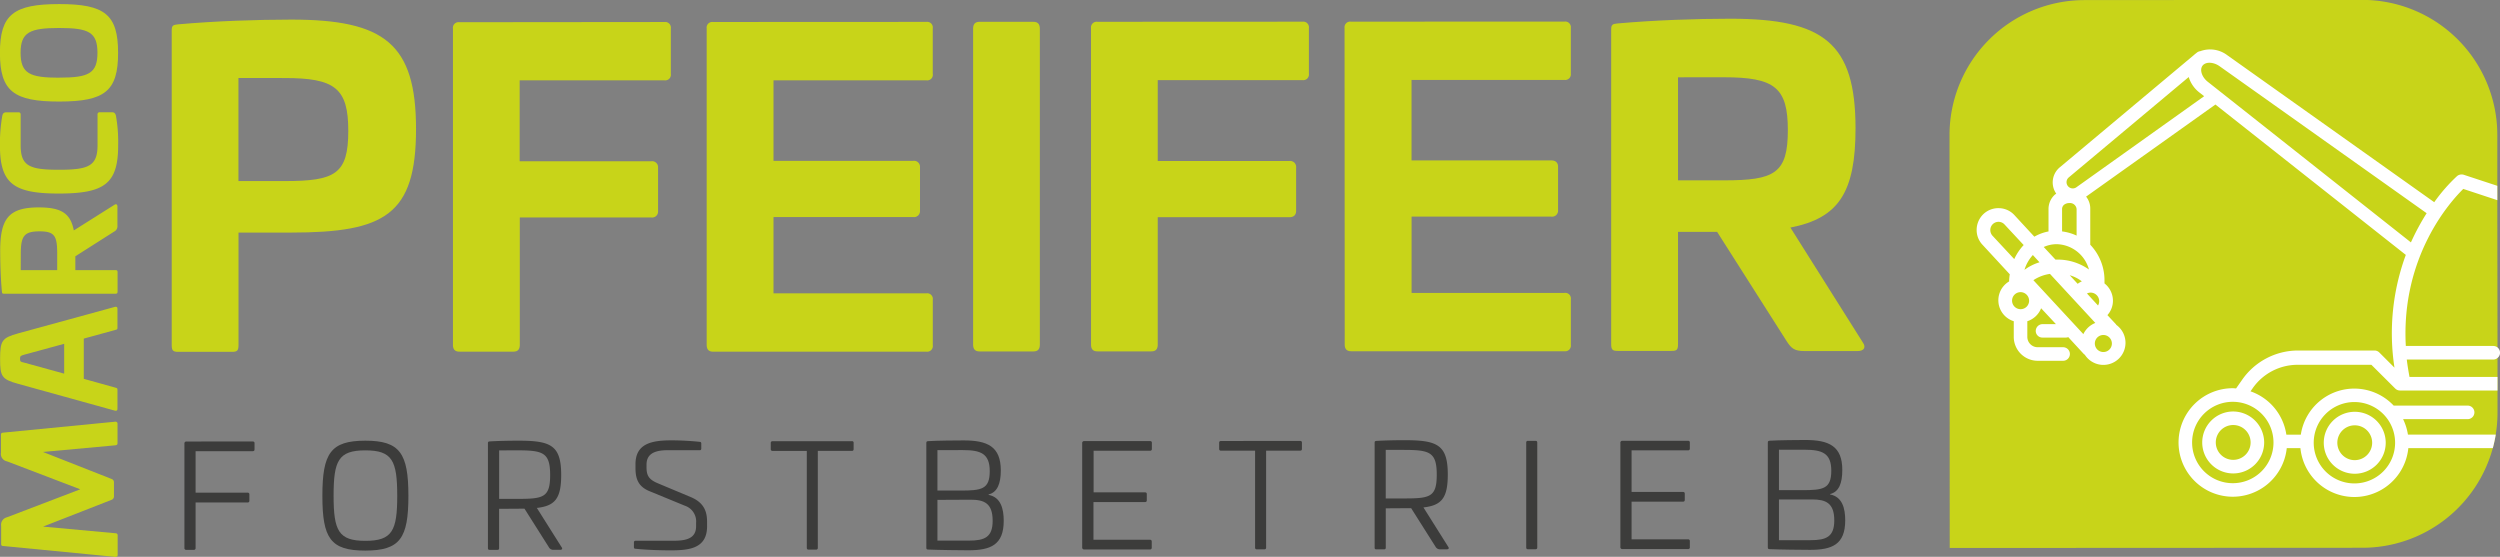 <svg id="Logo" xmlns="http://www.w3.org/2000/svg" viewBox="0 0 753.84 167.9"><rect x="0" y="0" width="753.84" height="167.9" fill="#808080" stroke="none"/><defs><style>.cls-1{fill:#c8d419;}.cls-2{fill:#3c3c3b;}.cls-3{fill:#fff;}</style></defs><path class="cls-1" d="M169.47,90.67c0,25.94-9.48,31.21-37.61,31.23H115.94l0,33.9c0,1.67-.38,2.06-1.92,2.06H97.73c-1.54,0-1.93-.39-1.93-2.06l0-94.89c0-1.41.39-1.67,1.93-1.8,11.3-1,23.62-1.42,34.15-1.43C160,57.68,169.46,65,169.47,90.67ZM115.92,75.29v31.08h13.88c15.27,0,19.25-2.06,19.24-15.16,0-12.84-4-15.92-19.26-15.91Z" transform="translate(-44.02 -51.77)"/><path class="cls-1" d="M244.38,58.41a1.7,1.7,0,0,1,1.92,1.92V74.07A1.7,1.7,0,0,1,244.38,76l-43.66,0,0,24.4,39.68,0a1.79,1.79,0,0,1,2.05,1.92v13.1a1.79,1.79,0,0,1-2,1.93l-39.69,0,0,38.39c0,1.41-.64,2.06-1.92,2.06h-16.3c-1.29,0-1.93-.64-1.94-2l0-95.4a1.7,1.7,0,0,1,1.93-1.93Z" transform="translate(-44.02 -51.77)"/><path class="cls-1" d="M323.35,58.37a1.7,1.7,0,0,1,1.93,1.93V74A1.7,1.7,0,0,1,323.36,76l-46.1,0v24.27l42.12,0a1.8,1.8,0,0,1,2.05,1.93v13.09a1.8,1.8,0,0,1-2.05,1.93l-42.12,0v23l46.1,0a1.7,1.7,0,0,1,1.93,1.93v13.74a1.7,1.7,0,0,1-1.92,1.92l-64.33,0c-1.29,0-1.93-.65-1.93-2.06l0-95.4A1.7,1.7,0,0,1,259,58.4Z" transform="translate(-44.02 -51.77)"/><path class="cls-1" d="M355.64,58.35c1.28,0,1.92.65,1.93,2.06l0,95.27c0,1.42-.64,2.06-1.92,2.06H339.38c-1.29,0-1.93-.64-1.93-2.06l0-95.27c0-1.41.64-2.06,1.92-2.06Z" transform="translate(-44.02 -51.77)"/><path class="cls-1" d="M436.77,58.31a1.71,1.71,0,0,1,1.93,1.93V74a1.71,1.71,0,0,1-1.93,1.93l-43.65,0v24.39l39.68,0a1.8,1.8,0,0,1,2.05,1.93v13.1c0,1.28-.77,1.92-2.06,1.92l-39.67,0,0,38.4c0,1.41-.64,2.05-1.93,2.05H374.93c-1.28,0-1.92-.64-1.92-2L373,60.27a1.71,1.71,0,0,1,1.92-1.93Z" transform="translate(-44.02 -51.77)"/><path class="cls-1" d="M515.75,58.28a1.7,1.7,0,0,1,1.93,1.92V73.94a1.71,1.71,0,0,1-1.93,1.93l-46.1,0v24.27l42.12,0c1.29,0,2.06.64,2.06,1.92v13.1a1.8,1.8,0,0,1-2.05,1.93l-42.12,0v23l46.1,0a1.7,1.7,0,0,1,1.93,1.92v13.74a1.71,1.71,0,0,1-1.93,1.93l-64.33,0c-1.28,0-1.93-.64-1.93-2.05l-.05-95.41a1.7,1.7,0,0,1,1.93-1.92Z" transform="translate(-44.02 -51.77)"/><path class="cls-1" d="M603.53,90.46c0,19.39-5.13,27.1-19.64,29.93l21.85,34.66c1,1.41.39,2.57-1.54,2.57H588c-2.95,0-3.85-.89-5.14-2.82l-21.07-33.12H550l0,33.9c0,1.67-.38,2-1.92,2H531.78c-1.54,0-1.93-.38-1.93-2.05l0-94.89c0-1.41.38-1.67,1.92-1.8,11.3-1,23.63-1.42,34.15-1.43C594,57.47,603.51,64.78,603.53,90.46ZM550,75.08l0,31.07h13.87c15.27,0,19.25-2.07,19.25-15.16,0-12.85-4-15.92-19.27-15.92Z" transform="translate(-44.02 -51.77)"/><path class="cls-1" d="M44.31,182.81c0-.46.32-.55.72-.59l33.7-3.29a.61.61,0,0,1,.73.68v5.77c0,.45-.22.63-.72.67l-21.77,2,20.73,8.16a1,1,0,0,1,.68.95v4.31a1.06,1.06,0,0,1-.68,1L57,210.56l21.77,2c.5,0,.73.22.73.67V219a.61.61,0,0,1-.73.69L45.1,216.42c-.46,0-.73-.14-.73-.59v-5.49a2.3,2.3,0,0,1,1.76-2.59l22.09-8.44-22.09-8.43a2.26,2.26,0,0,1-1.82-2.58Z" transform="translate(-44.02 -51.77)"/><path class="cls-1" d="M49.51,152.29l29.21-8c.54-.09.72.14.72.59v5.81c0,.41-.19.45-.73.59l-9.43,2.59V166l9.44,2.63c.54.14.72.18.72.63v5.77c0,.49-.19.68-.73.58l-29.21-8.1c-5-1.36-5.45-2.27-5.45-7.53C44.07,154.52,44.57,153.65,49.51,152.29Zm1.86,8.84,12,3.31v-9l-12,3.27c-1.09.32-1.31.36-1.31,1.27S50.28,160.86,51.37,161.13Z" transform="translate(-44.02 -51.77)"/><path class="cls-1" d="M55.7,114.31c6.85,0,9.58,1.81,10.58,6.94l12.24-7.72c.5-.36.91-.14.91.55v5.71a1.8,1.8,0,0,1-1,1.82l-11.69,7.44v4.17h12c.59,0,.73.13.73.68v5.76c0,.54-.14.68-.73.68l-33.51,0c-.5,0-.6-.14-.64-.69-.37-4-.5-8.34-.51-12.06C44.05,117.68,46.63,114.32,55.7,114.31Zm-5.43,18.92h11v-4.9c0-5.4-.73-6.81-5.36-6.8s-5.62,1.41-5.62,6.8Z" transform="translate(-44.02 -51.77)"/><path class="cls-1" d="M44.72,86.64c.17-.68.45-1,1.22-1h3.63a.6.6,0,0,1,.68.68v9.29c0,6.26,2.73,7.35,11.57,7.35s11.61-1.1,11.61-7.36v-9.3a.61.61,0,0,1,.69-.68h3.67c.73,0,1,.36,1.18,1a45.19,45.19,0,0,1,.68,8.94c0,11.57-4.07,14.56-17.82,14.57S44,107.14,44,95.58A48.41,48.41,0,0,1,44.72,86.64Z" transform="translate(-44.02 -51.77)"/><path class="cls-1" d="M61.89,53c13.7,0,17.73,3.12,17.74,14.69s-4,14.69-17.73,14.7S44,79.29,44,67.72,48.1,53,61.89,53Zm0,22.18c8.8,0,11.52-1.23,11.52-7.49s-2.73-7.48-11.53-7.48-11.66,1.23-11.65,7.49S53,75.2,61.9,75.2Z" transform="translate(-44.02 -51.77)"/><path class="cls-2" d="M120.2,184.89c.4,0,.57.18.57.52v1.84c0,.39-.17.57-.57.57H103v12.5h15.65a.51.51,0,0,1,.57.57v1.83a.51.51,0,0,1-.57.57H103V217a.51.51,0,0,1-.57.57H100.2a.51.51,0,0,1-.57-.57V185.56a.58.58,0,0,1,.65-.66Z" transform="translate(-44.02 -51.77)"/><path class="cls-2" d="M167.17,201.26c0,12.8-2.49,16.52-13,16.53s-12.94-3.71-12.94-16.52,2.48-16.61,12.93-16.62S167.16,188.45,167.17,201.26Zm-22.56,0c0,10.57,1.5,13.59,9.58,13.59s9.62-3,9.61-13.6-1.49-13.68-9.62-13.68S144.61,190.69,144.61,201.27Z" transform="translate(-44.02 -51.77)"/><path class="cls-2" d="M213.24,195c0,7.17-1.92,9.31-7.34,9.93l7.49,11.88c.3.4.13.75-.44.75H211a1.52,1.52,0,0,1-1.48-.79l-7.35-11.62-7.65.05V217c0,.44-.13.57-.57.57h-2.23c-.44,0-.57-.13-.57-.57l0-31.56c0-.44.13-.52.57-.57,2.76-.17,6.26-.22,8.31-.22C210,184.63,213.24,185.89,213.24,195Zm-18.71-7.42V202.2h5.29c7.95,0,10.09-.31,10.09-7.17s-2.14-7.47-10.1-7.47Z" transform="translate(-44.02 -51.77)"/><path class="cls-2" d="M255,185c.35,0,.48.22.48.48V187c0,.35-.13.52-.44.52h-9.65c-4.33,0-6.43,1.31-6.42,4.41v.7c0,2.41.56,3.72,3.58,4.94l10,4.19c4.06,1.79,4.67,4.68,4.68,7.39v1.31c0,6.73-5.42,7.26-11,7.26-3.1,0-7.34-.13-10.62-.48-.31,0-.44-.17-.44-.52V215.3a.47.47,0,0,1,.52-.48h11.59c4,0,6.64-.88,6.64-4.37v-1a5,5,0,0,0-3.42-5.2l-10.7-4.4c-3.59-1.49-4.16-4.07-4.16-7.08v-1c0-6.25,4.85-7.22,10.88-7.22A84.09,84.09,0,0,1,255,185Z" transform="translate(-44.02 -51.77)"/><path class="cls-2" d="M300.89,184.8a.46.46,0,0,1,.53.52v1.84c0,.39-.17.57-.53.57H290.62l0,29.2a.5.5,0,0,1-.57.57h-2.18c-.4,0-.57-.17-.57-.57l0-29.19H277a.51.51,0,0,1-.57-.57v-1.83a.5.5,0,0,1,.57-.53Z" transform="translate(-44.02 -51.77)"/><path class="cls-2" d="M345.8,193.61c0,4-1.05,6.6-3.67,7.25V201c3.67.69,4.55,4.19,4.55,7.82,0,7.34-4.06,8.87-10.62,8.88-2.05,0-9.39-.09-12.15-.22-.43,0-.57-.13-.57-.56V185.36c0-.44.13-.53.56-.57,2.76-.18,8.7-.22,10.71-.22C341.81,184.56,345.79,186.44,345.8,193.61Zm-19.11-6.11v12.19h6.95c6.34,0,8.83-.36,8.82-5.86,0-5.29-2.71-6.34-8.08-6.34Zm0,15v12.28h9.53c4.68,0,7.13-1,7.12-6,0-5.29-2.57-6.34-6.68-6.33Z" transform="translate(-44.02 -51.77)"/><path class="cls-2" d="M390.78,184.76c.35,0,.57.17.57.52v1.84a.5.5,0,0,1-.57.56h-17v12.55h15.47c.4,0,.57.17.57.53v1.83c0,.39-.17.57-.56.57H373.74v11.36h17c.36,0,.57.18.57.53v1.83a.5.5,0,0,1-.57.57H371a.58.58,0,0,1-.66-.66V185.42a.58.58,0,0,1,.65-.65Z" transform="translate(-44.02 -51.77)"/><path class="cls-2" d="M436.07,184.73a.47.47,0,0,1,.53.53v1.83c0,.4-.17.57-.53.57H425.8l0,29.19c0,.4-.18.57-.57.57h-2.18c-.4,0-.58-.17-.58-.56v-29.2H412.21a.5.5,0,0,1-.57-.56v-1.84c0-.35.22-.52.57-.52Z" transform="translate(-44.02 -51.77)"/><path class="cls-2" d="M480.58,194.85c0,7.17-1.92,9.31-7.34,9.93l7.48,11.88c.31.4.14.75-.44.75h-1.92a1.53,1.53,0,0,1-1.48-.79L469.53,205l-7.65.05v11.8c0,.43-.13.57-.57.57h-2.22c-.44,0-.57-.13-.57-.57l0-31.56c0-.44.13-.52.57-.57,2.75-.17,6.25-.22,8.31-.22C477.3,184.5,480.58,185.76,480.58,194.85Zm-18.71-7.42v14.64h5.28c8,0,10.1-.31,10.1-7.17s-2.15-7.47-10.1-7.47Z" transform="translate(-44.02 -51.77)"/><path class="cls-2" d="M507,184.7c.39,0,.56.18.56.52l0,31.6c0,.4-.17.57-.57.57h-2.23c-.35,0-.53-.17-.53-.56v-31.6a.47.47,0,0,1,.52-.53Z" transform="translate(-44.02 -51.77)"/><path class="cls-2" d="M553,184.68c.35,0,.57.17.57.52V187a.5.5,0,0,1-.57.56H536v12.55h15.47c.4,0,.57.17.57.53v1.83c0,.39-.17.57-.57.57H536v11.36h17a.5.5,0,0,1,.57.53v1.83a.5.5,0,0,1-.57.57H533.28a.58.58,0,0,1-.66-.66V185.34a.57.57,0,0,1,.65-.65Z" transform="translate(-44.02 -51.77)"/><path class="cls-2" d="M599.54,193.48c0,4-1,6.6-3.67,7.26v.13c3.68.7,4.55,4.19,4.55,7.82,0,7.35-4.06,8.88-10.62,8.88-2,0-9.39-.08-12.15-.21-.44,0-.57-.13-.57-.57V185.23c0-.43.13-.52.57-.57,2.75-.17,8.69-.22,10.71-.22C595.56,184.44,599.54,186.31,599.54,193.48Zm-19.1-6.11v12.2h6.95c6.34,0,8.83-.35,8.83-5.86,0-5.29-2.72-6.33-8.09-6.33Zm0,15v12.28H590c4.67,0,7.12-1,7.12-5.95,0-5.29-2.58-6.33-6.69-6.33Z" transform="translate(-44.02 -51.77)"/><path class="cls-1" d="M797.11,156.53V176.2a40.58,40.58,0,0,1-.53,6.55c-.23,1.4-.53,2.74-.88,4.09a40.76,40.76,0,0,1-39.31,30.1L631.93,217l-.06-124.46a40.72,40.72,0,0,1,40.72-40.74l83.71-.06a40.72,40.72,0,0,1,40.75,40.72v19.64Z" transform="translate(-44.02 -51.77)"/><path class="cls-3" d="M717.4,175.85a9.34,9.34,0,1,0,9.35,9.35A9.38,9.38,0,0,0,717.4,175.85Zm0,14.58a5.25,5.25,0,1,1,5.26-5.23A5.24,5.24,0,0,1,717.4,190.43Z" transform="translate(-44.02 -51.77)"/><path class="cls-3" d="M754.05,175.94a9.34,9.34,0,1,0,9.35,9.32A9.34,9.34,0,0,0,754.05,175.94Zm0,14.58a5.25,5.25,0,1,1,5.26-5.26A5.25,5.25,0,0,1,754.05,190.52Z" transform="translate(-44.02 -51.77)"/><path class="cls-3" d="M797.11,159.71a2,2,0,0,0,.76-1.57,2.09,2.09,0,0,0-.76-1.61,2.11,2.11,0,0,0-1.29-.44H769.46c-1.5-27.13,13.59-43.7,17.33-47.35l10.26,3.39V107.8l-10.12-3.33a2.19,2.19,0,0,0-2,.38,51.05,51.05,0,0,0-6.9,7.89L715.64,68.43a8.59,8.59,0,0,0-8.15-1.23,2,2,0,0,0-1,.41L706,68a2.26,2.26,0,0,0-.32.27L665.2,102.16a5.91,5.91,0,0,0-1.15,8c-.14.12-.29.2-.43.32a5.83,5.83,0,0,0-1.9,4.24v6.84a13.55,13.55,0,0,0-4.27,1.58l-6-6.49a6.45,6.45,0,0,0-4.59-2.11,6.55,6.55,0,0,0-4.71,1.73,6.63,6.63,0,0,0-2.1,4.82,6.44,6.44,0,0,0,1.75,4.47l8.24,8.92a17,17,0,0,0-.2,2c0,.06,0,.09,0,.15a6.61,6.61,0,0,0,1.4,12v4.74a7.22,7.22,0,0,0,7.19,7.19l7.69,0a2,2,0,1,0,0-4.09l-7.69,0a3.13,3.13,0,0,1-3.1-3.1v-4.74a6.67,6.67,0,0,0,4.16-3.91l4.47,4.79h-4.09a2.07,2.07,0,0,0-2,2.05,2,2,0,0,0,2,2H667a1.67,1.67,0,0,0,.67-.14l4.74,5.14.26.18a6.66,6.66,0,1,0,9.5-9l-.09-.17-2.6-2.78a6.52,6.52,0,0,0,1.67-4.33,6.65,6.65,0,0,0-2.55-5.23c0-.26,0-.55,0-.84a15.5,15.5,0,0,0-4.29-10.82v-11a5.72,5.72,0,0,0-1.26-3.51l39-27.77,57.41,45.34a68.35,68.35,0,0,0-3.42,34l-4.59-4.59a2.06,2.06,0,0,0-1.46-.58H736.81A20.57,20.57,0,0,0,720,166.44l-1.72,2.45c-.33,0-.65-.06-1-.06a16.36,16.36,0,1,0,16.28,18.07h4.12a16.35,16.35,0,0,0,32.54,0l25.48,0c.35-1.35.65-2.69.88-4.09l-26.48,0a16.82,16.82,0,0,0-1.46-4.65l19.46,0a2,2,0,1,0,0-4.09l-22.3,0a16.31,16.31,0,0,0-28,8.76h-4.36a16.35,16.35,0,0,0-10.81-13.06l.7-1a16.51,16.51,0,0,1,13.48-7h22.27l7.19,7.16a2,2,0,0,0,1.43.59l29.41,0v-4.1l-26.54,0c-.33-1.78-.62-3.53-.82-5.23h26.07A2,2,0,0,0,797.11,159.71Zm-131.3-44.95a1.68,1.68,0,0,1,.58-1.23A2.53,2.53,0,0,1,668,113a2,2,0,0,1,2.19,1.81v8a14.78,14.78,0,0,0-4.38-1.26ZM657,128.67l2,2.19a14.73,14.73,0,0,0-4.53,2.28A11.52,11.52,0,0,1,657,128.67Zm-12.19-5.84a2.56,2.56,0,0,1-.64-1.7,2.47,2.47,0,0,1,4.3-1.66l5.76,6.19a15.6,15.6,0,0,0-2.84,4.24ZM653.3,145a2.57,2.57,0,1,1,0-5.14,2.6,2.6,0,0,1,2.57,2.57A2.56,2.56,0,0,1,653.3,145Zm18.94,7.54-15.08-16.28a12.07,12.07,0,0,1,5-1.9l13.68,14.79A6.71,6.71,0,0,0,672.24,152.49Zm-4.12-17.77a10.63,10.63,0,0,1,3.65,1.84,6.61,6.61,0,0,0-1.26.74Zm12.71,20.61a2.57,2.57,0,1,1-2.57-2.6A2.58,2.58,0,0,1,680.83,155.33ZM674.43,140a2.59,2.59,0,0,1,2.22,3.89l-3.33-3.62A2.42,2.42,0,0,1,674.43,140Zm-.5-6.95a16.3,16.3,0,0,0-9.7-3c-.15,0-.26,0-.41,0l-3.54-3.8a9.4,9.4,0,0,1,3.92-.85A10.34,10.34,0,0,1,673.93,133.09Zm-3.88-24.76a1.88,1.88,0,0,1-2.25-3L704,75a9.29,9.29,0,0,0,3.19,4.64l1.46,1.14Zm39.69-31.86c-1.78-1.4-2.51-3.62-1.58-4.85s3.25-1.17,5.12.14l62.46,44.34a71.28,71.28,0,0,0-4.74,8.8ZM753.93,173a12.27,12.27,0,1,1-12.24,12.28A12.27,12.27,0,0,1,753.93,173ZM729.56,185.2a12.27,12.27,0,1,1-12.28-12.27A12.27,12.27,0,0,1,729.56,185.2Z" transform="translate(-44.02 -51.77)"/></svg>